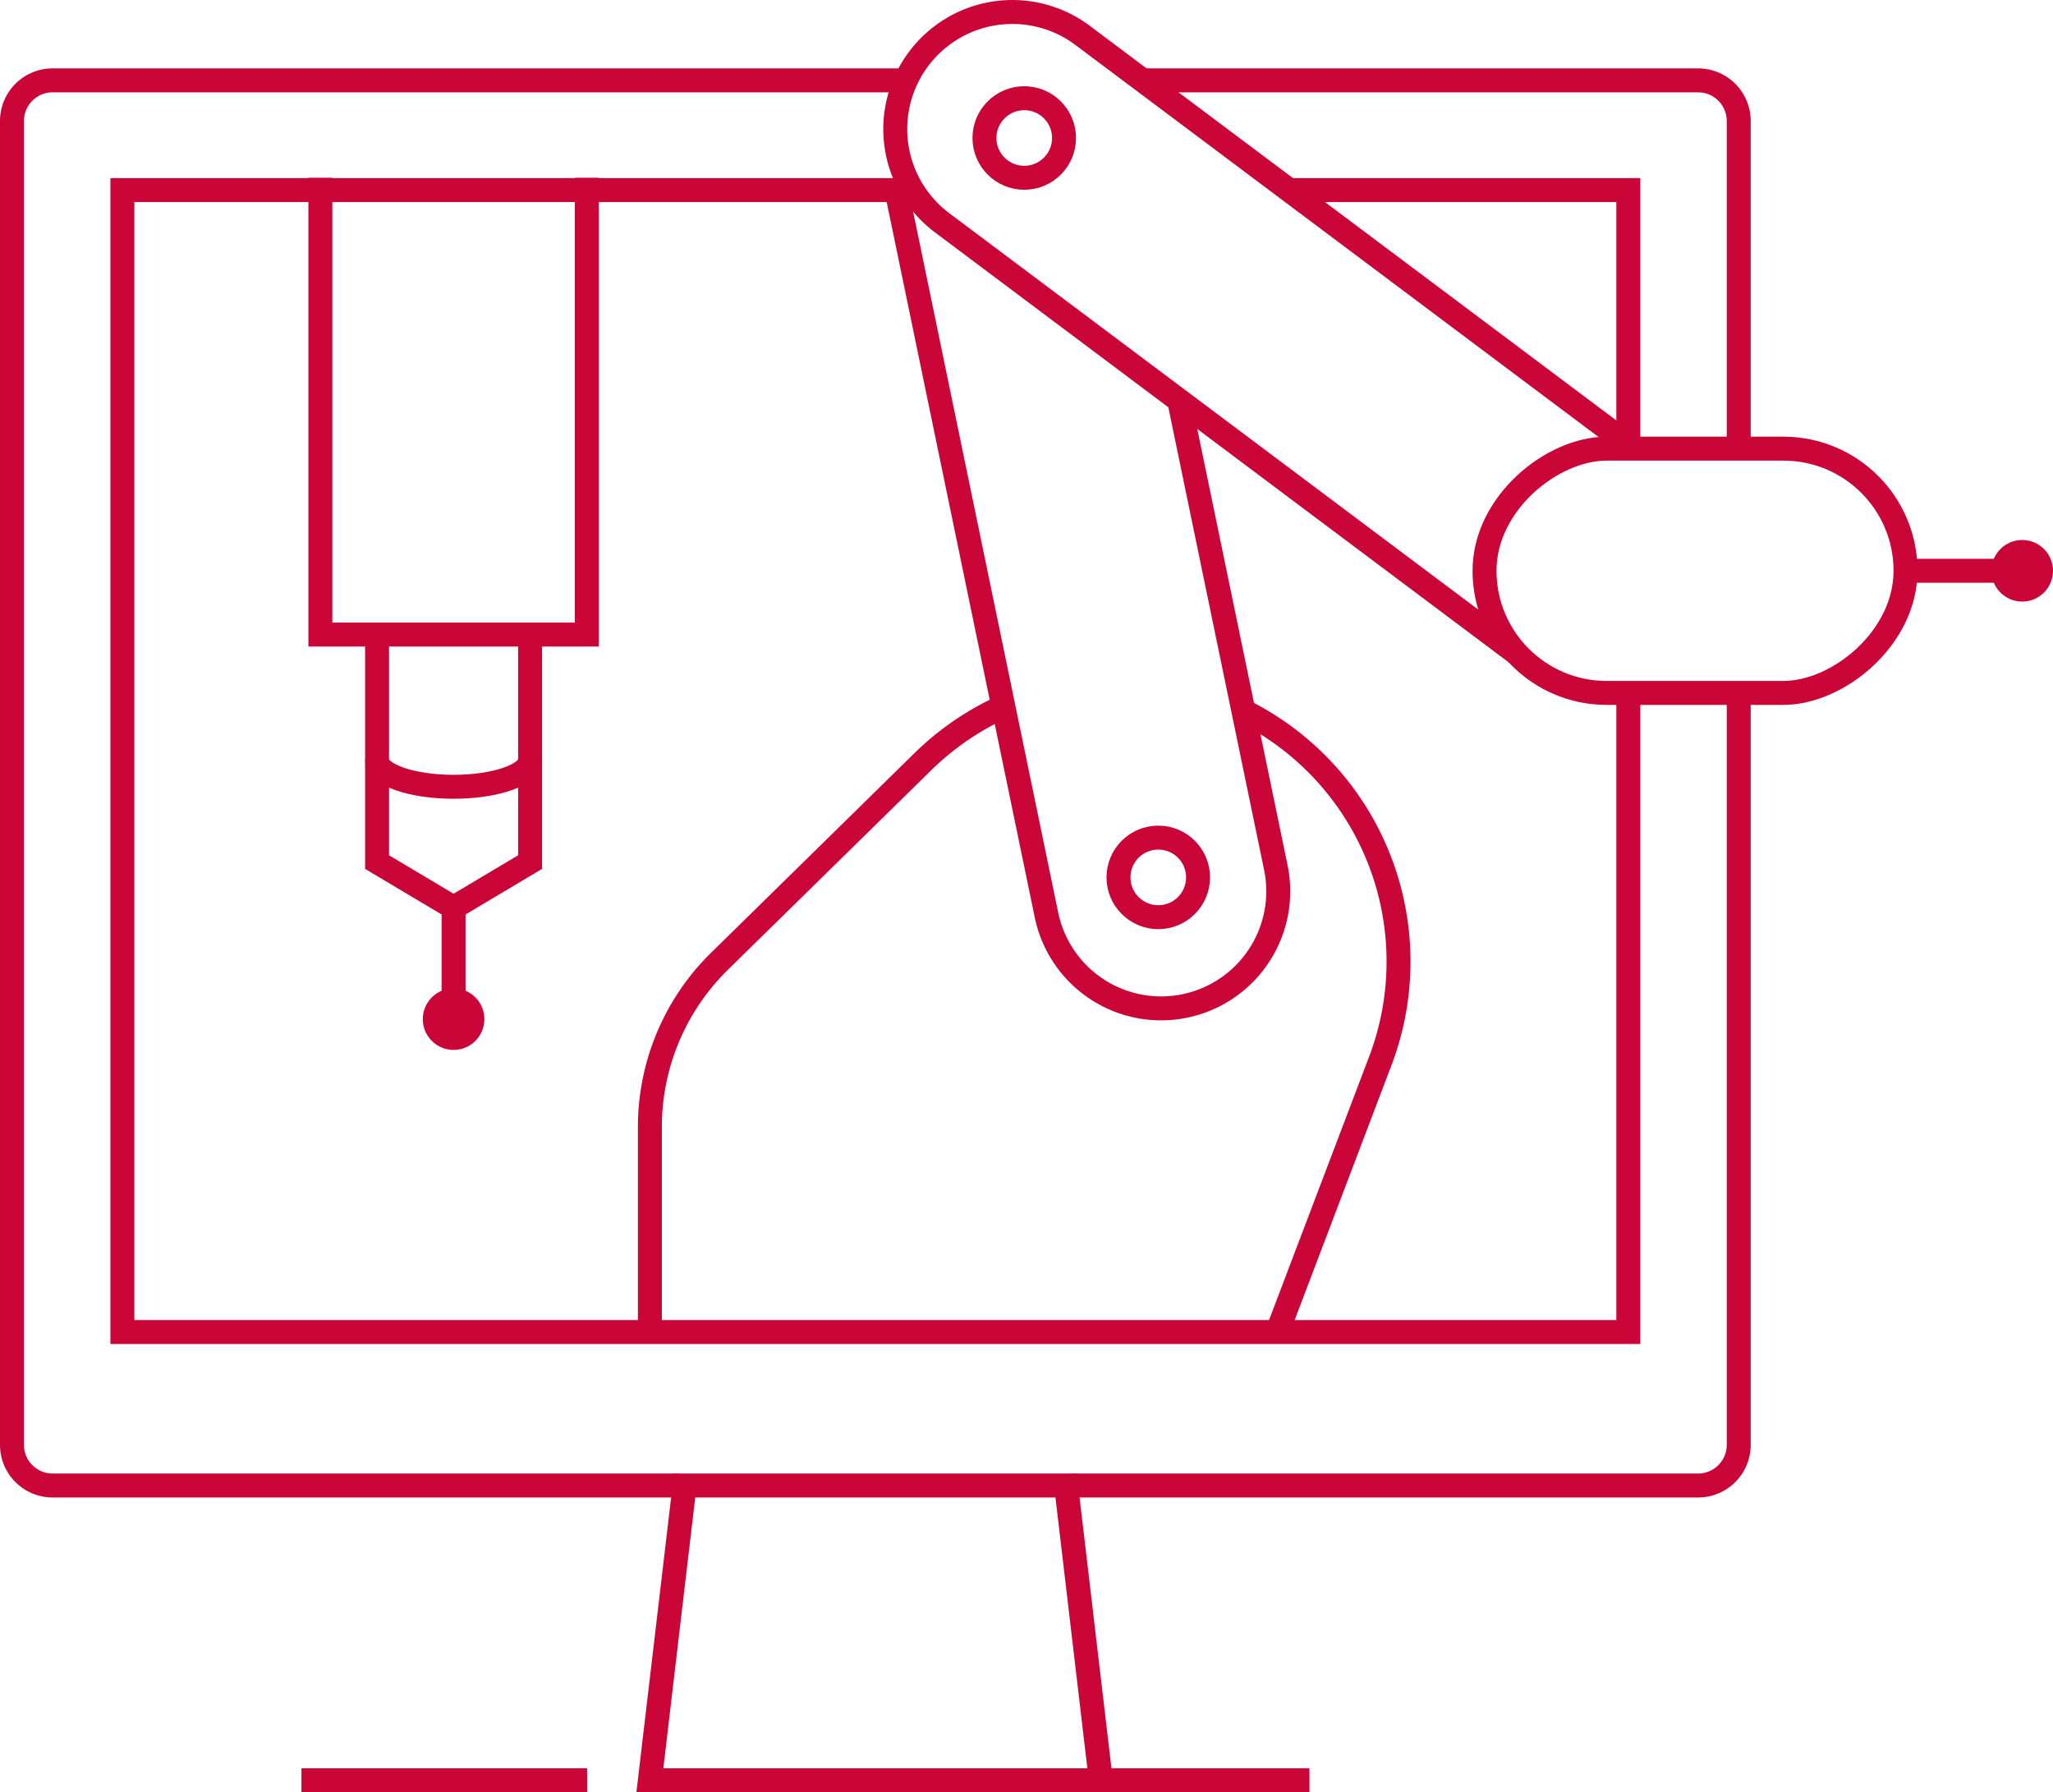 <svg id="Layer_1" data-name="Layer 1" xmlns="http://www.w3.org/2000/svg" viewBox="0 0 257.1 224.426"><defs><style>.cls-1{fill:none;}.cls-1,.cls-2{stroke:#ca0538;stroke-miterlimit:10;stroke-width:3px;}.cls-2{fill:#fff;}.cls-3{fill:#ca0538;}</style></defs><polyline class="cls-1" points="73.487 22.264 73.487 79.459 40.12 79.459 40.12 22.264"/><polyline class="cls-1" points="66.386 80.015 66.386 107.952 56.803 113.66 47.22 107.952 47.22 80.015"/><line class="cls-2" x1="56.803" y1="113.441" x2="56.803" y2="127.618"/><path class="cls-1" d="M66.386,95.152c0,1.862-4.29,3.371-9.583,3.371s-9.583-1.509-9.583-3.371"/><path class="cls-1" d="M217.743,86.769v94.159a5.09,5.09,0,0,1-5.09,5.09H6.59a5.09,5.09,0,0,1-5.09-5.09V15.153a5.09,5.09,0,0,1,5.09-5.09H112.633"/><path class="cls-1" d="M143.091,10.063h69.562a5.09,5.09,0,0,1,5.09,5.09V56.18"/><polyline class="cls-1" points="203.916 85.364 203.916 166.799 15.327 166.799 15.327 23.802 112.262 23.802"/><polyline class="cls-1" points="160.879 23.802 203.916 23.802 203.916 55.642"/><path class="cls-1" d="M155.038,88.706A35.049,35.049,0,0,1,172.856,132.857l-13.043,34.325"/><path class="cls-1" d="M81.385,167.182V141.127a29.067,29.067,0,0,1,8.708-20.746L115.551,95.397a35.002,35.002,0,0,1,11.16-7.376"/><path class="cls-1" d="M147.665,50.141,159.773,108.633a14.665,14.665,0,0,1-11.388,17.333l0,0a14.665,14.665,0,0,1-17.333-11.388L111.981,22.442"/><path class="cls-1" d="M189.941,81.821l-71.955-53.92a14.665,14.665,0,0,1-2.941-20.529l0,0a14.665,14.665,0,0,1,20.529-2.941l68.342,51.212"/><rect class="cls-1" x="196.975" y="45.113" width="30.589" height="52.722" rx="15.295" transform="translate(283.744 -140.795) rotate(90)"/><circle class="cls-1" cx="128.268" cy="17.28" r="4.983"/><circle class="cls-1" cx="145.053" cy="109.868" r="4.983"/><line class="cls-2" x1="238.631" y1="71.474" x2="254.377" y2="71.474"/><line class="cls-1" x1="137.858" y1="222.926" x2="133.351" y2="184.671"/><polyline class="cls-1" points="85.892 184.671 81.385 222.926 163.985 222.926"/><circle class="cls-3" cx="56.803" cy="127.618" r="3.857"/><circle class="cls-3" cx="253.244" cy="71.474" r="3.857"/><line class="cls-1" x1="37.75" y1="222.926" x2="73.527" y2="222.926"/></svg>